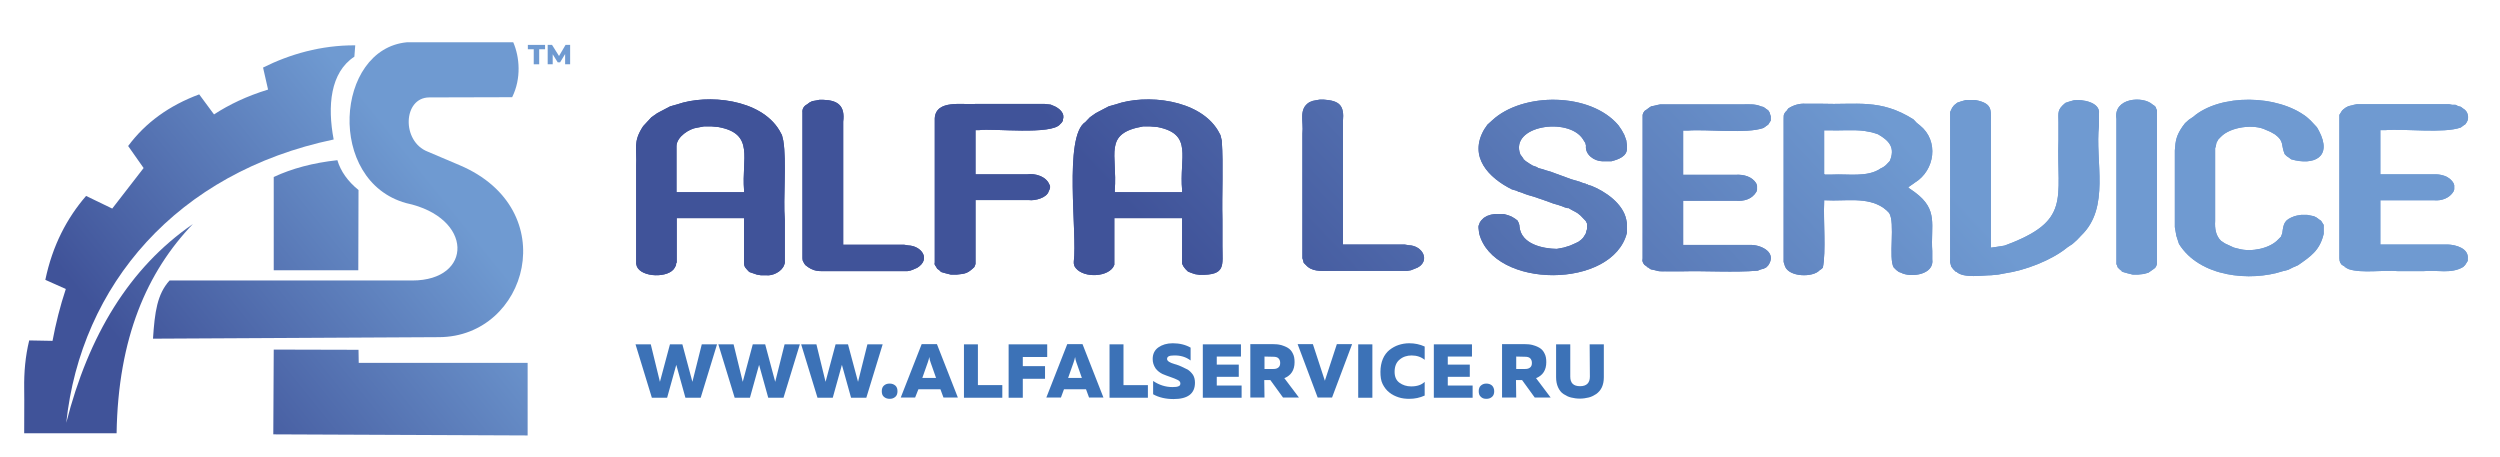 <?xml version="1.0" encoding="UTF-8"?> <svg xmlns="http://www.w3.org/2000/svg" xmlns:xlink="http://www.w3.org/1999/xlink" version="1.1" id="Layer_1" x="0px" y="0px" viewBox="0 0 1147.1 209.8" style="enable-background:new 0 0 1147.1 209.8;" xml:space="preserve"> <style type="text/css"> .st0{fill:url(#SVGID_1_);} .st1{fill:url(#SVGID_00000103229469715659158790000014332236871623656069_);} .st2{fill:url(#SVGID_00000070826921761241082760000000805983838606693025_);} .st3{fill:url(#SVGID_00000042727398192389600030000011387642841685769151_);} .st4{fill:url(#SVGID_00000032642993826649220740000006576499364134726293_);} .st5{fill:url(#SVGID_00000070835306545698566200000018380313238240880822_);} .st6{fill:url(#SVGID_00000177458832839984304200000011748087391091148695_);} .st7{fill:url(#SVGID_00000057835235606660836180000011541750723519869827_);} .st8{fill:url(#SVGID_00000172441778281921760390000014656485539981908130_);} .st9{fill:url(#SVGID_00000127006879496921274340000001533816895246926476_);} .st10{fill:url(#SVGID_00000032631310199563722650000015923246091541097132_);} .st11{fill:url(#SVGID_00000104693752483187929820000011572866794645131689_);} .st12{fill:url(#SVGID_00000063594503269205298890000003851098399055054259_);} .st13{fill:url(#SVGID_00000085221894060542271300000001339829638439924908_);} .st14{fill:url(#SVGID_00000065051449521411282330000004270572695007874953_);} .st15{fill:url(#SVGID_00000065040790982014201080000001381479092732727683_);} .st16{fill:url(#SVGID_00000047059021560399894550000002530505119064243082_);} .st17{fill:url(#SVGID_00000128467914979027438960000016864008478135248778_);} .st18{fill:url(#SVGID_00000124135155072699865520000000250765489892008353_);} .st19{fill:url(#SVGID_00000006698997063210096130000012763068452803559300_);} .st20{fill:url(#SVGID_00000007400887199110213940000001567040322425744804_);} .st21{fill:url(#SVGID_00000066491479071481427200000009891861022396726196_);} .st22{fill:url(#SVGID_00000106833750201343462510000003998248046779819198_);} .st23{fill:url(#SVGID_00000125595668112562233850000006650133232277178014_);} .st24{fill-rule:evenodd;clip-rule:evenodd;fill:url(#SVGID_00000013913236381804989370000016219055494563456956_);} .st25{fill-rule:evenodd;clip-rule:evenodd;fill:url(#SVGID_00000164474932112758445400000015216074924088544959_);} .st26{fill-rule:evenodd;clip-rule:evenodd;fill:url(#SVGID_00000152986547049504371000000002192556720818564017_);} .st27{fill-rule:evenodd;clip-rule:evenodd;fill:url(#SVGID_00000127731249843354859450000007644465489172884875_);} .st28{fill:url(#SVGID_00000145053900709185970110000003713613575451157155_);} .st29{fill:url(#SVGID_00000027579305552124868360000013417857711204359347_);} .st30{fill:#3C72B7;} </style> <g> <linearGradient id="SVGID_1_" gradientUnits="userSpaceOnUse" x1="426.103" y1="213.011" x2="630.414" y2="404.813" gradientTransform="matrix(1 0 0 -1 0 210.299)"> <stop offset="0" style="stop-color:#405399"></stop> <stop offset="1" style="stop-color:#6F9AD1"></stop> </linearGradient> <path class="st0" d="M359.4,64.5l-0.6-2.5l-1.2-2.2C349,45.4,324.7,43,310.7,47.9l-3.2,0.9l-5.9,3.1l-2.7,1.9l-3.8,4.1 c-4.8,7.3-2.8,10.2-3.2,18.1v4.7v38.7v1.6l0.3,1.2c2.1,5.2,14.8,5.5,17.4,0.6l0.6-1.2V121l0.3-0.6v-20.3h0.6h30h0.3v4.1v13.7v2.2 c-0.1,2.6,0.8,2.9,2.4,4.7l3.5,1.2l1.8,0.3h2.4c2.9,0.4,7.2-1.6,8.3-4.7l0.3-0.9v-0.3v-5.6v-14C359.3,91,361,74,359.4,64.5 M341.4,87.3v0.9h-0.3H311h-0.6v-1.9V67.9V67c0.1-4.3,6-8,9.4-8.4L323,58h3.5l3.2,0.3C346.4,61.4,340.2,72.7,341.4,87.3"></path> <linearGradient id="SVGID_00000170254619443188116520000009018163292271601824_" gradientUnits="userSpaceOnUse" x1="426.103" y1="213.011" x2="630.414" y2="404.813" gradientTransform="matrix(1 0 0 -1 0 210.299)"> <stop offset="0" style="stop-color:#405399"></stop> <stop offset="1" style="stop-color:#6F9AD1"></stop> </linearGradient> <path style="fill:url(#SVGID_00000170254619443188116520000009018163292271601824_);" d="M359.4,64.5l-0.6-2.5l-1.2-2.2 C349,45.4,324.7,43,310.7,47.9l-3.2,0.9l-5.9,3.1l-2.7,1.9l-3.8,4.1c-4.8,7.3-2.8,10.2-3.2,18.1v4.7v38.7v1.6l0.3,1.2 c2.1,5.2,14.8,5.5,17.4,0.6l0.6-1.2V121l0.3-0.6v-20.3h0.6h30h0.3v4.1v13.7v2.2c-0.1,2.6,0.8,2.9,2.4,4.7l3.5,1.2l1.8,0.3h2.4 c2.9,0.4,7.2-1.6,8.3-4.7l0.3-0.9v-0.3v-5.6v-14C359.3,91,361,74,359.4,64.5z M341.4,87.3v0.9h-0.3H311h-0.6v-1.9V67.9V67 c0.1-4.3,6-8,9.4-8.4L323,58h3.5l3.2,0.3C346.4,61.4,340.2,72.7,341.4,87.3z"></path> <linearGradient id="SVGID_00000064336746354970574330000004727187661381381021_" gradientUnits="userSpaceOnUse" x1="455.767" y1="181.412" x2="660.078" y2="373.214" gradientTransform="matrix(1 0 0 -1 0 210.299)"> <stop offset="0" style="stop-color:#405399"></stop> <stop offset="1" style="stop-color:#6F9AD1"></stop> </linearGradient> <path style="fill:url(#SVGID_00000064336746354970574330000004727187661381381021_);" d="M368.2,118.5v-1.6V65.7v-6.6v-6.9v-0.6 c-0.2-1.6,0.7-3,2.1-3.7l1.2-0.9l1.2-0.6l1.8-0.3l1.5-0.3h1.8c6.8,0.2,10,2.9,9.1,10v3.1v51.2v2.2h2.9h24.8h0.3l1.8,0.3 c6.1,0.2,10.6,6.3,4.1,10.3l-2.9,1.2l-1.5,0.3h-1.8h-30.1h-4.4c-4.6,0-6.7,0.4-10.6-2.8l-0.6-0.9l-0.6-1.2L368.2,118.5L368.2,118.5 z"></path> <linearGradient id="SVGID_00000016769391482307847630000014123533756508442016_" gradientUnits="userSpaceOnUse" x1="455.767" y1="181.412" x2="660.078" y2="373.214" gradientTransform="matrix(1 0 0 -1 0 210.299)"> <stop offset="0" style="stop-color:#405399"></stop> <stop offset="1" style="stop-color:#6F9AD1"></stop> </linearGradient> <path style="fill:url(#SVGID_00000016769391482307847630000014123533756508442016_);" d="M368.2,118.5v-1.6V65.7v-6.6v-6.9v-0.6 c-0.2-1.6,0.7-3,2.1-3.7l1.2-0.9l1.2-0.6l1.8-0.3l1.5-0.3h1.8c6.8,0.2,10,2.9,9.1,10v3.1v51.2v2.2h2.9h24.8h0.3l1.8,0.3 c6.1,0.2,10.6,6.3,4.1,10.3l-2.9,1.2l-1.5,0.3h-1.8h-30.1h-4.4c-4.6,0-6.7,0.4-10.6-2.8l-0.6-0.9l-0.6-1.2L368.2,118.5L368.2,118.5 z"></path> <linearGradient id="SVGID_00000178184676511442662610000014832638796612622004_" gradientUnits="userSpaceOnUse" x1="476.509" y1="159.318" x2="680.82" y2="351.12" gradientTransform="matrix(1 0 0 -1 0 210.299)"> <stop offset="0" style="stop-color:#405399"></stop> <stop offset="1" style="stop-color:#6F9AD1"></stop> </linearGradient> <path style="fill:url(#SVGID_00000178184676511442662610000014832638796612622004_);" d="M428.9,120.4v-1.2V55.5v-1.2 c0.5-8.8,13-6.1,18.6-6.6h24.2h7.7l2.7,0.3l2.1,0.9c2.1,1.1,4.5,3.2,3.5,5.9v0.6l-0.6,0.9l-0.6,0.6c-3.7,5.2-31.3,1.9-37.1,2.8 h-1.8V60v19.7V80h1.5h20.3h1.8c3.8-0.6,8.9,1,10.3,4.7l0.3,0.6v0.9l-0.3,0.9l-0.3,0.6c-0.8,3.1-6.4,4.5-9.1,4.1h-1.5h-21.5h-1.5 v0.6v27.8v0.9l-0.3,0.9l-0.3,0.6c-3,2.8-3.9,3-8,3.4h-2.7l-2.4-0.6l-2.1-0.6l-0.9-0.9l-0.9-0.6l-0.3-0.6l-0.6-0.9l-0.3-0.6 L428.9,120.4L428.9,120.4z"></path> <linearGradient id="SVGID_00000125578531660233826520000001144798893508050598_" gradientUnits="userSpaceOnUse" x1="476.509" y1="159.318" x2="680.82" y2="351.12" gradientTransform="matrix(1 0 0 -1 0 210.299)"> <stop offset="0" style="stop-color:#405399"></stop> <stop offset="1" style="stop-color:#6F9AD1"></stop> </linearGradient> <path style="fill:url(#SVGID_00000125578531660233826520000001144798893508050598_);" d="M428.9,120.4v-1.2V55.5v-1.2 c0.5-8.8,13-6.1,18.6-6.6h24.2h7.7l2.7,0.3l2.1,0.9c2.1,1.1,4.5,3.2,3.5,5.9v0.6l-0.6,0.9l-0.6,0.6c-3.7,5.2-31.3,1.9-37.1,2.8 h-1.8V60v19.7V80h1.5h20.3h1.8c3.8-0.6,8.9,1,10.3,4.7l0.3,0.6v0.9l-0.3,0.9l-0.3,0.6c-0.8,3.1-6.4,4.5-9.1,4.1h-1.5h-21.5h-1.5 v0.6v27.8v0.9l-0.3,0.9l-0.3,0.6c-3,2.8-3.9,3-8,3.4h-2.7l-2.4-0.6l-2.1-0.6l-0.9-0.9l-0.9-0.6l-0.3-0.6l-0.6-0.9l-0.3-0.6 L428.9,120.4L428.9,120.4z"></path> <linearGradient id="SVGID_00000125575318265696060020000002597050147824614584_" gradientUnits="userSpaceOnUse" x1="520.402" y1="112.563" x2="724.712" y2="304.365" gradientTransform="matrix(1 0 0 -1 0 210.299)"> <stop offset="0" style="stop-color:#405399"></stop> <stop offset="1" style="stop-color:#6F9AD1"></stop> </linearGradient> <path style="fill:url(#SVGID_00000125575318265696060020000002597050147824614584_);" d="M560.9,112.9v-12.2 c-0.3-11.5,0.5-24.8-0.3-36.2L560,62l-1.2-2.2c-8.7-14.3-33-16.8-46.9-11.9l-3.2,0.9l-5.9,3.1l-2.7,1.9L498,56 c-10.1,6.5-3.6,51.4-5.3,64v0.9l0.3,1.2c2.9,5.4,14.3,5.4,17.7,0.6l0.6-1.2v-0.6v-18.6v-2.2h0.3h30.5h0.3v4.1v13.7v3.1l0.6,1.2 l0.9,1.2l1.2,1.2l1.5,0.6l1.8,0.6l2.1,0.3C562.6,126.3,560.9,121.9,560.9,112.9 M542.4,87.3v0.9h-0.3h-30.3h-0.3v-0.9 c1.3-16.6-5.5-26.1,13-29.3h3.2l3.5,0.3C547.6,61.6,541,72.2,542.4,87.3"></path> <linearGradient id="SVGID_00000067207790091762335630000009280815990926439074_" gradientUnits="userSpaceOnUse" x1="520.402" y1="112.563" x2="724.712" y2="304.365" gradientTransform="matrix(1 0 0 -1 0 210.299)"> <stop offset="0" style="stop-color:#405399"></stop> <stop offset="1" style="stop-color:#6F9AD1"></stop> </linearGradient> <path style="fill:url(#SVGID_00000067207790091762335630000009280815990926439074_);" d="M560.9,112.9v-12.2 c-0.3-11.5,0.5-24.8-0.3-36.2L560,62l-1.2-2.2c-8.7-14.3-33-16.8-46.9-11.9l-3.2,0.9l-5.9,3.1l-2.7,1.9L498,56 c-10.1,6.5-3.6,51.4-5.3,64v0.9l0.3,1.2c2.9,5.4,14.3,5.4,17.7,0.6l0.6-1.2v-0.6v-18.6v-2.2h0.3h30.5h0.3v4.1v13.7v3.1l0.6,1.2 l0.9,1.2l1.2,1.2l1.5,0.6l1.8,0.6l2.1,0.3C562.6,126.3,560.9,121.9,560.9,112.9z M542.4,87.3v0.9h-0.3h-30.3h-0.3v-0.9 c1.3-16.6-5.5-26.1,13-29.3h3.2l3.5,0.3C547.6,61.6,541,72.2,542.4,87.3z"></path> <linearGradient id="SVGID_00000158019169198597940820000011504076361736624256_" gradientUnits="userSpaceOnUse" x1="563.291" y1="66.876" x2="767.602" y2="258.678" gradientTransform="matrix(1 0 0 -1 0 210.299)"> <stop offset="0" style="stop-color:#405399"></stop> <stop offset="1" style="stop-color:#6F9AD1"></stop> </linearGradient> <path style="fill:url(#SVGID_00000158019169198597940820000011504076361736624256_);" d="M597.6,118.5v-1.6V65.7v-4.4 c0.6-5.7-1.9-11.2,3.2-14.4l1.5-0.6l1.5-0.3l1.8-0.3h1.8c7.2,0.5,9.5,2.6,8.8,10v3.1V110v2.2h1.8h26.2h0.3l1.8,0.3 c6.6,0.2,10,7.2,4.1,10.3l-1.5,0.6l-1.5,0.6l-1.8,0.3h-1.5h-30h-4.4c-3.8,0-7.8,0.4-10.6-2.8l-0.9-0.9l-0.3-1.2L597.6,118.5z"></path> <linearGradient id="SVGID_00000021821624318415188660000009992752652900318399_" gradientUnits="userSpaceOnUse" x1="563.291" y1="66.876" x2="767.602" y2="258.678" gradientTransform="matrix(1 0 0 -1 0 210.299)"> <stop offset="0" style="stop-color:#405399"></stop> <stop offset="1" style="stop-color:#6F9AD1"></stop> </linearGradient> <path style="fill:url(#SVGID_00000021821624318415188660000009992752652900318399_);" d="M597.6,118.5v-1.6V65.7v-4.4 c0.6-5.7-1.9-11.2,3.2-14.4l1.5-0.6l1.5-0.3l1.8-0.3h1.8c7.2,0.5,9.5,2.6,8.8,10v3.1V110v2.2h1.8h26.2h0.3l1.8,0.3 c6.6,0.2,10,7.2,4.1,10.3l-1.5,0.6l-1.5,0.6l-1.8,0.3h-1.5h-30h-4.4c-3.8,0-7.8,0.4-10.6-2.8l-0.9-0.9l-0.3-1.2L597.6,118.5z"></path> <linearGradient id="SVGID_00000106850156473522586010000011313945103372220066_" gradientUnits="userSpaceOnUse" x1="604.584" y1="22.89" x2="808.895" y2="214.692" gradientTransform="matrix(1 0 0 -1 0 210.299)"> <stop offset="0" style="stop-color:#405399"></stop> <stop offset="1" style="stop-color:#6F9AD1"></stop> </linearGradient> <path style="fill:url(#SVGID_00000106850156473522586010000011313945103372220066_);" d="M705.3,76.7l0.3,0.3l0.9,0.3l1.2,0.3 l1.8,0.6l2.1,0.6l2.4,0.9l4.4,1.6l2.4,0.9l4.1,1.2l1.5,0.6l1.2,0.3l0.3,0.3h0.6l0.3,0.3l1.2,0.3c6.4,2.5,14.7,8.1,16.2,15.6 l0.3,1.6v4.4c-6.4,25.9-61.2,25.9-67.8,0.3l-0.3-2.5v-0.9l0.6-1.6l0.6-0.9l1.2-1.2l1.5-0.9l1.8-0.6l1.8-0.3h4.1l2.1,0.6l1.5,0.6 l1.5,0.9l1.2,0.9l0.6,1.2l0.3,1.2v0.3c0.7,8.2,10.8,10.2,17.1,10.3l3.2-0.6l2.9-0.9l2.7-1.2l1.2-0.6l1.2-0.9l0.9-0.9l1.2-1.9 l0.3-1.2l0.3-0.9v-2.5l-0.6-1.2l-2.4-2.5l-1.5-1.2l-3.5-1.9l-0.3-0.3h-0.6l-1.2-0.3l-1.5-0.6l-1.8-0.6l-2.1-0.6l-4.4-1.6l-4.7-1.6 l-2.1-0.6l-1.8-0.6l-1.5-0.6l-0.9-0.3h-0.6v-0.3h-0.3l-0.6-0.3l-2.1-0.6c-10.6-5.3-20-14.9-12.7-27.5l1.5-2.2l2.1-1.9 c14-13.1,45.2-13,58,2.2l1.5,2.2l1.2,2.2l0.9,2.5l0.3,2.2v1.2c0.3,4-4.1,5.4-7.1,6.2h-4.3c-3.6-0.1-7.9-3-7.4-7.2l-0.3-1.2 l-1.2-1.9c-6.8-10.1-33.7-6-28.6,7.2l0.9,1.2l0.6,0.9v0.3h0.3l0.6,0.6l1.8,1.2l1.5,0.9L705.3,76.7z"></path> <linearGradient id="SVGID_00000071531652383092260250000016481883405388811397_" gradientUnits="userSpaceOnUse" x1="604.584" y1="22.89" x2="808.895" y2="214.692" gradientTransform="matrix(1 0 0 -1 0 210.299)"> <stop offset="0" style="stop-color:#405399"></stop> <stop offset="1" style="stop-color:#6F9AD1"></stop> </linearGradient> <path style="fill:url(#SVGID_00000071531652383092260250000016481883405388811397_);" d="M705.3,76.7l0.3,0.3l0.9,0.3l1.2,0.3 l1.8,0.6l2.1,0.6l2.4,0.9l4.4,1.6l2.4,0.9l4.1,1.2l1.5,0.6l1.2,0.3l0.3,0.3h0.6l0.3,0.3l1.2,0.3c6.4,2.5,14.7,8.1,16.2,15.6 l0.3,1.6v4.4c-6.4,25.9-61.2,25.9-67.8,0.3l-0.3-2.5v-0.9l0.6-1.6l0.6-0.9l1.2-1.2l1.5-0.9l1.8-0.6l1.8-0.3h4.1l2.1,0.6l1.5,0.6 l1.5,0.9l1.2,0.9l0.6,1.2l0.3,1.2v0.3c0.7,8.2,10.8,10.2,17.1,10.3l3.2-0.6l2.9-0.9l2.7-1.2l1.2-0.6l1.2-0.9l0.9-0.9l1.2-1.9 l0.3-1.2l0.3-0.9v-2.5l-0.6-1.2l-2.4-2.5l-1.5-1.2l-3.5-1.9l-0.3-0.3h-0.6l-1.2-0.3l-1.5-0.6l-1.8-0.6l-2.1-0.6l-4.4-1.6l-4.7-1.6 l-2.1-0.6l-1.8-0.6l-1.5-0.6l-0.9-0.3h-0.6v-0.3h-0.3l-0.6-0.3l-2.1-0.6c-10.6-5.3-20-14.9-12.7-27.5l1.5-2.2l2.1-1.9 c14-13.1,45.2-13,58,2.2l1.5,2.2l1.2,2.2l0.9,2.5l0.3,2.2v1.2c0.3,4-4.1,5.4-7.1,6.2h-4.3c-3.6-0.1-7.9-3-7.4-7.2l-0.3-1.2 l-1.2-1.9c-6.8-10.1-33.7-6-28.6,7.2l0.9,1.2l0.6,0.9v0.3h0.3l0.6,0.6l1.8,1.2l1.5,0.9L705.3,76.7z"></path> <linearGradient id="SVGID_00000002374696445712745820000000418526094173696148_" gradientUnits="userSpaceOnUse" x1="637.725" y1="-12.412" x2="842.035" y2="179.39" gradientTransform="matrix(1 0 0 -1 0 210.299)"> <stop offset="0" style="stop-color:#405399"></stop> <stop offset="1" style="stop-color:#6F9AD1"></stop> </linearGradient> <path style="fill:url(#SVGID_00000002374696445712745820000000418526094173696148_);" d="M753.7,118.5v-1.2V55.2v-2.5l0.3-0.9 l0.6-0.9l0.9-0.6l1.2-0.9l0.9-0.6l1.5-0.3l1.2-0.3l1.5-0.3h12.7h25c2.8,0,5.9-0.3,8.5,0.9l1.2,0.3l1.2,0.9l0.9,0.6l0.6,0.9l0.6,1.9 v1.9l-1.2,1.9l-0.9,0.6l-1.2,0.9c-7.8,2.8-25.8,0.5-34.8,1.2h-2.1v0.3v19.7v0.3h1.5h20.9h1.8c3.4-0.2,7.5,0.7,9.4,4.1l0.3,0.9v1.9 l-0.3,0.9c-2.1,3.5-5.8,4.4-9.4,4.1h-1.8h-20.9h-1.5v0.3v19.7v0.3h2.1h28.9h0.6c4.6,0.2,11.5,3.6,7.4,9.4l-0.9,0.9l-1.2,0.6 l-1.2,0.3l-1.5,0.6c-10.9,0.9-23.8,0-34.8,0.3h-6.5c-1.5-0.1-3.6,0.2-5-0.3l-1.2-0.3l-1.5-0.3l-0.9-0.6l-0.3-0.3H756l-0.6-0.6 l-0.9-0.6l-0.6-0.9l-0.3-0.9L753.7,118.5L753.7,118.5z"></path> <linearGradient id="SVGID_00000052812351979677780320000007832607667147998109_" gradientUnits="userSpaceOnUse" x1="637.725" y1="-12.412" x2="842.035" y2="179.39" gradientTransform="matrix(1 0 0 -1 0 210.299)"> <stop offset="0" style="stop-color:#405399"></stop> <stop offset="1" style="stop-color:#6F9AD1"></stop> </linearGradient> <path style="fill:url(#SVGID_00000052812351979677780320000007832607667147998109_);" d="M753.7,118.5v-1.2V55.2v-2.5l0.3-0.9 l0.6-0.9l0.9-0.6l1.2-0.9l0.9-0.6l1.5-0.3l1.2-0.3l1.5-0.3h12.7h25c2.8,0,5.9-0.3,8.5,0.9l1.2,0.3l1.2,0.9l0.9,0.6l0.6,0.9l0.6,1.9 v1.9l-1.2,1.9l-0.9,0.6l-1.2,0.9c-7.8,2.8-25.8,0.5-34.8,1.2h-2.1v0.3v19.7v0.3h1.5h20.9h1.8c3.4-0.2,7.5,0.7,9.4,4.1l0.3,0.9v1.9 l-0.3,0.9c-2.1,3.5-5.8,4.4-9.4,4.1h-1.8h-20.9h-1.5v0.3v19.7v0.3h2.1h28.9h0.6c4.6,0.2,11.5,3.6,7.4,9.4l-0.9,0.9l-1.2,0.6 l-1.2,0.3l-1.5,0.6c-10.9,0.9-23.8,0-34.8,0.3h-6.5c-1.5-0.1-3.6,0.2-5-0.3l-1.2-0.3l-1.5-0.3l-0.9-0.6l-0.3-0.3H756l-0.6-0.6 l-0.9-0.6l-0.6-0.9l-0.3-0.9L753.7,118.5L753.7,118.5z"></path> <linearGradient id="SVGID_00000140725722147453005600000016615897113759519143_" gradientUnits="userSpaceOnUse" x1="670.614" y1="-47.446" x2="874.924" y2="144.356" gradientTransform="matrix(1 0 0 -1 0 210.299)"> <stop offset="0" style="stop-color:#405399"></stop> <stop offset="1" style="stop-color:#6F9AD1"></stop> </linearGradient> <path style="fill:url(#SVGID_00000140725722147453005600000016615897113759519143_);" d="M878.6,88.2l-2.7-1.9l-0.3-0.3l0.3-0.3 l2.7-1.9c9.3-5.7,11.1-19.2,2.4-26.2l-1.5-1.2l-1.5-1.6c-15.3-9.7-26.2-6.6-42.4-7.2h-7.1c-2.8-0.2-5.6,0.6-8,2.2l-0.6,0.9 l-0.6,0.6c-1.2,1.5-0.8,2.1-0.9,3.7v3.1v60.5v1.6l0.6,1.9c1.8,5.1,12.9,5.3,15.9,1.9l0.9-0.6l0.6-0.6c1.5-7.3,0.2-21.8,0.6-30v-0.9 h0.9c8.7,0.5,18.6-1.7,26.2,3.4l1.5,1.2l1.2,1.2c2.9,4.4-0.4,20.8,2.1,25l1.2,1.2l1.2,0.9l0.9,0.3c4.3,2.4,15.5,1.1,14.4-6.2v-3.7 C885.8,103.2,889.6,96.3,878.6,88.2 M867.1,73.9l-1.8,1.9l-1.2,0.9l-1.2,0.6c-5.9,4.2-15.4,2.4-22.1,2.8h-3.5l-0.3-0.3v-20h1.8 c5.2,0.2,11.8-0.4,16.8,0.3l3.2,0.6l2.9,0.9C866.9,64.6,869.7,67.8,867.1,73.9"></path> <linearGradient id="SVGID_00000168838915213049884340000017235980132939205546_" gradientUnits="userSpaceOnUse" x1="670.614" y1="-47.446" x2="874.924" y2="144.356" gradientTransform="matrix(1 0 0 -1 0 210.299)"> <stop offset="0" style="stop-color:#405399"></stop> <stop offset="1" style="stop-color:#6F9AD1"></stop> </linearGradient> <path style="fill:url(#SVGID_00000168838915213049884340000017235980132939205546_);" d="M878.6,88.2l-2.7-1.9l-0.3-0.3l0.3-0.3 l2.7-1.9c9.3-5.7,11.1-19.2,2.4-26.2l-1.5-1.2l-1.5-1.6c-15.3-9.7-26.2-6.6-42.4-7.2h-7.1c-2.8-0.2-5.6,0.6-8,2.2l-0.6,0.9 l-0.6,0.6c-1.2,1.5-0.8,2.1-0.9,3.7v3.1v60.5v1.6l0.6,1.9c1.8,5.1,12.9,5.3,15.9,1.9l0.9-0.6l0.6-0.6c1.5-7.3,0.2-21.8,0.6-30v-0.9 h0.9c8.7,0.5,18.6-1.7,26.2,3.4l1.5,1.2l1.2,1.2c2.9,4.4-0.4,20.8,2.1,25l1.2,1.2l1.2,0.9l0.9,0.3c4.3,2.4,15.5,1.1,14.4-6.2v-3.7 C885.8,103.2,889.6,96.3,878.6,88.2z M867.1,73.9l-1.8,1.9l-1.2,0.9l-1.2,0.6c-5.9,4.2-15.4,2.4-22.1,2.8h-3.5l-0.3-0.3v-20h1.8 c5.2,0.2,11.8-0.4,16.8,0.3l3.2,0.6l2.9,0.9C866.9,64.6,869.7,67.8,867.1,73.9z"></path> <linearGradient id="SVGID_00000170273418676792139860000012444462865050230154_" gradientUnits="userSpaceOnUse" x1="700.591" y1="-79.379" x2="904.902" y2="112.424" gradientTransform="matrix(1 0 0 -1 0 210.299)"> <stop offset="0" style="stop-color:#405399"></stop> <stop offset="1" style="stop-color:#6F9AD1"></stop> </linearGradient> <path style="fill:url(#SVGID_00000170273418676792139860000012444462865050230154_);" d="M894.8,120.4v-2.5V69.5V51.4l0.9-1.9 l0.9-1.2l1.5-1.2l1.8-0.6l2.1-0.6h4.4c8.7,1.7,6.9,5.1,7.1,12.2v5v47.4v3.1h0.3l2.1-0.3l3.8-0.6c30.9-11.3,23.9-21.3,24.8-48.4 v-8.4c0-4.2-0.7-5.5,3.2-8.7l1.8-0.6l2.1-0.6c3.6-0.5,12.2,0.8,11.5,6.2v5.3c-1.9,16.5,5.3,37.7-8.2,50.6l-1.8,1.9l-2.1,1.9 l-2.4,1.6c-7.3,6-19.5,10.6-28.6,11.9l-3.2,0.6l-3.2,0.3c-3.8,0-12.7,1.5-15.9-1.6h-0.3l-1.2-1.2l-0.9-1.2L894.8,120.4z"></path> <linearGradient id="SVGID_00000163051033877493066960000012508434868063790006_" gradientUnits="userSpaceOnUse" x1="700.591" y1="-79.379" x2="904.902" y2="112.424" gradientTransform="matrix(1 0 0 -1 0 210.299)"> <stop offset="0" style="stop-color:#405399"></stop> <stop offset="1" style="stop-color:#6F9AD1"></stop> </linearGradient> <path style="fill:url(#SVGID_00000163051033877493066960000012508434868063790006_);" d="M894.8,120.4v-2.5V69.5V51.4l0.9-1.9 l0.9-1.2l1.5-1.2l1.8-0.6l2.1-0.6h4.4c8.7,1.7,6.9,5.1,7.1,12.2v5v47.4v3.1h0.3l2.1-0.3l3.8-0.6c30.9-11.3,23.9-21.3,24.8-48.4 v-8.4c0-4.2-0.7-5.5,3.2-8.7l1.8-0.6l2.1-0.6c3.6-0.5,12.2,0.8,11.5,6.2v5.3c-1.9,16.5,5.3,37.7-8.2,50.6l-1.8,1.9l-2.1,1.9 l-2.4,1.6c-7.3,6-19.5,10.6-28.6,11.9l-3.2,0.6l-3.2,0.3c-3.8,0-12.7,1.5-15.9-1.6h-0.3l-1.2-1.2l-0.9-1.2L894.8,120.4z"></path> <linearGradient id="SVGID_00000003825222038201275880000006318755810226137491_" gradientUnits="userSpaceOnUse" x1="730.057" y1="-110.766" x2="934.367" y2="81.037" gradientTransform="matrix(1 0 0 -1 0 210.299)"> <stop offset="0" style="stop-color:#405399"></stop> <stop offset="1" style="stop-color:#6F9AD1"></stop> </linearGradient> <path style="fill:url(#SVGID_00000003825222038201275880000006318755810226137491_);" d="M971.1,120.4v-1.6V57.9v-3.4 c-1.5-9.6,12.1-10.6,16.5-6.6l0.9,0.6l0.6,0.6l0.3,0.9l0.3,0.6V99v11.2v9.7v1.2l-0.3,0.9l-0.3,0.6l-0.6,0.6l-2.7,1.9l-2.1,0.6 L981,126h-2.4l-2.4-0.6l-2.1-0.6l-0.6-0.3v-0.3l-0.6-0.3l-1.2-1.2l-0.3-0.9l-0.3-0.6L971.1,120.4z"></path> <linearGradient id="SVGID_00000042717283113161783790000003332966962403236271_" gradientUnits="userSpaceOnUse" x1="730.057" y1="-110.766" x2="934.367" y2="81.037" gradientTransform="matrix(1 0 0 -1 0 210.299)"> <stop offset="0" style="stop-color:#405399"></stop> <stop offset="1" style="stop-color:#6F9AD1"></stop> </linearGradient> <path style="fill:url(#SVGID_00000042717283113161783790000003332966962403236271_);" d="M971.1,120.4v-1.6V57.9v-3.4 c-1.5-9.6,12.1-10.6,16.5-6.6l0.9,0.6l0.6,0.6l0.3,0.9l0.3,0.6V99v11.2v9.7v1.2l-0.3,0.9l-0.3,0.6l-0.6,0.6l-2.7,1.9l-2.1,0.6 L981,126h-2.4l-2.4-0.6l-2.1-0.6l-0.6-0.3v-0.3l-0.6-0.3l-1.2-1.2l-0.3-0.9l-0.3-0.6L971.1,120.4z"></path> <linearGradient id="SVGID_00000176757005372455734310000018090077536144829573_" gradientUnits="userSpaceOnUse" x1="754.4" y1="-136.697" x2="958.711" y2="55.105" gradientTransform="matrix(1 0 0 -1 0 210.299)"> <stop offset="0" style="stop-color:#405399"></stop> <stop offset="1" style="stop-color:#6F9AD1"></stop> </linearGradient> <path style="fill:url(#SVGID_00000176757005372455734310000018090077536144829573_);" d="M997.9,104.2V98V72.1V69 c0.3-4.7,0.8-6.9,3.5-10.9l1.2-1.6l1.8-1.6l1.8-1.2c12.6-10.9,39-10.3,52.2,0l1.8,1.6l2.9,3.1l0.9,1.6c6.4,12.1-2.3,16.1-12.7,13.1 l-1.2-0.9l-0.9-0.6l-0.9-0.9c-1.8-4.3-0.1-5.8-4.4-9l-2.1-1.2l-2.1-0.9c-5.5-2.8-16.2-1.4-20.6,3.1l-1.2,1.2l-0.9,1.6l-0.3,1.6 l-0.3,0.9v3.4v25.9v4.1c-0.2,3.3,0.2,6.7,2.7,9.1l1.8,1.2l4.1,1.9l2.4,0.6c5.5,1.5,14.1-0.1,18-4.4l1.2-1.2l0.6-1.6 c0.6-4.7,1-6.1,5.6-7.8l1.2-0.3l1.8-0.3h2.9l1.5,0.3l1.5,0.3l1.2,0.6l1.2,0.9l0.9,0.6l1.2,1.9v4.1c-1.8,7.6-5.9,10.3-11.8,14.4 l-2.1,0.9l-2.4,1.2l-2.4,0.6c-14.9,4.9-38.2,2.8-47.7-12.5l-1.2-3.7L997.9,104.2z"></path> <linearGradient id="SVGID_00000145766638039021707990000016238358989467262138_" gradientUnits="userSpaceOnUse" x1="754.4" y1="-136.697" x2="958.711" y2="55.105" gradientTransform="matrix(1 0 0 -1 0 210.299)"> <stop offset="0" style="stop-color:#405399"></stop> <stop offset="1" style="stop-color:#6F9AD1"></stop> </linearGradient> <path style="fill:url(#SVGID_00000145766638039021707990000016238358989467262138_);" d="M997.9,104.2V98V72.1V69 c0.3-4.7,0.8-6.9,3.5-10.9l1.2-1.6l1.8-1.6l1.8-1.2c12.6-10.9,39-10.3,52.2,0l1.8,1.6l2.9,3.1l0.9,1.6c6.4,12.1-2.3,16.1-12.7,13.1 l-1.2-0.9l-0.9-0.6l-0.9-0.9c-1.8-4.3-0.1-5.8-4.4-9l-2.1-1.2l-2.1-0.9c-5.5-2.8-16.2-1.4-20.6,3.1l-1.2,1.2l-0.9,1.6l-0.3,1.6 l-0.3,0.9v3.4v25.9v4.1c-0.2,3.3,0.2,6.7,2.7,9.1l1.8,1.2l4.1,1.9l2.4,0.6c5.5,1.5,14.1-0.1,18-4.4l1.2-1.2l0.6-1.6 c0.6-4.7,1-6.1,5.6-7.8l1.2-0.3l1.8-0.3h2.9l1.5,0.3l1.5,0.3l1.2,0.6l1.2,0.9l0.9,0.6l1.2,1.9v4.1c-1.8,7.6-5.9,10.3-11.8,14.4 l-2.1,0.9l-2.4,1.2l-2.4,0.6c-14.9,4.9-38.2,2.8-47.7-12.5l-1.2-3.7L997.9,104.2z"></path> <linearGradient id="SVGID_00000037687885248536808640000004329459740241405105_" gradientUnits="userSpaceOnUse" x1="787.498" y1="-171.953" x2="991.809" y2="19.849" gradientTransform="matrix(1 0 0 -1 0 210.299)"> <stop offset="0" style="stop-color:#405399"></stop> <stop offset="1" style="stop-color:#6F9AD1"></stop> </linearGradient> <path style="fill:url(#SVGID_00000037687885248536808640000004329459740241405105_);" d="M1073.4,118.5v-1.2V55.2v-2.5l1.2-1.9 l0.6-0.6l1.2-0.9l1.2-0.6l1.2-0.3l1.2-0.3l1.5-0.3h12.7h29.5l1.5,0.3h1.5l1.2,0.6l1.2,0.3l1.2,0.9c2.1,1.1,2.8,4.3,1.5,6.2 l-0.6,0.9l-0.9,0.6l-1.2,0.9c-7.8,2.8-25.6,0.5-34.5,1.2h-2.4V60v19.7V80h1.5h21.2h1.5c3.4-0.2,7.5,0.7,9.4,4.1l0.3,0.9v1.9 l-0.3,0.9c-1.8,3.1-5.5,4.4-8.8,4.1h-1.2h-22.1h-1.5v0.3v19.7v0.3h2.4h27.1h1.5c3.5,0.1,9.7,1.7,9.1,6.6v0.9l-1.2,1.9l-0.9,0.9 c-5.5,3.3-12,1.3-18,1.9h-12.1c-6.1-0.6-16.5,1.1-22.4-0.9l-1.2-0.6l-0.3-0.3h-0.3v-0.3l-0.6-0.3l-0.9-0.6l-0.6-0.9l-0.3-0.9 L1073.4,118.5L1073.4,118.5z"></path> <linearGradient id="SVGID_00000124140051504213649500000018394913106391562914_" gradientUnits="userSpaceOnUse" x1="787.498" y1="-171.953" x2="991.809" y2="19.849" gradientTransform="matrix(1 0 0 -1 0 210.299)"> <stop offset="0" style="stop-color:#405399"></stop> <stop offset="1" style="stop-color:#6F9AD1"></stop> </linearGradient> <path style="fill:url(#SVGID_00000124140051504213649500000018394913106391562914_);" d="M1073.4,118.5v-1.2V55.2v-2.5l1.2-1.9 l0.6-0.6l1.2-0.9l1.2-0.6l1.2-0.3l1.2-0.3l1.5-0.3h12.7h29.5l1.5,0.3h1.5l1.2,0.6l1.2,0.3l1.2,0.9c2.1,1.1,2.8,4.3,1.5,6.2 l-0.6,0.9l-0.9,0.6l-1.2,0.9c-7.8,2.8-25.6,0.5-34.5,1.2h-2.4V60v19.7V80h1.5h21.2h1.5c3.4-0.2,7.5,0.7,9.4,4.1l0.3,0.9v1.9 l-0.3,0.9c-1.8,3.1-5.5,4.4-8.8,4.1h-1.2h-22.1h-1.5v0.3v19.7v0.3h2.4h27.1h1.5c3.5,0.1,9.7,1.7,9.1,6.6v0.9l-1.2,1.9l-0.9,0.9 c-5.5,3.3-12,1.3-18,1.9h-12.1c-6.1-0.6-16.5,1.1-22.4-0.9l-1.2-0.6l-0.3-0.3h-0.3v-0.3l-0.6-0.3l-0.9-0.6l-0.6-0.9l-0.3-0.9 L1073.4,118.5L1073.4,118.5z"></path> </g> <g> <linearGradient id="SVGID_00000106867068612908048310000012408969869970935187_" gradientUnits="userSpaceOnUse" x1="116.804" y1="-23.764" x2="239.804" y2="75.236" gradientTransform="matrix(1 0 0 -1 0 210.299)"> <stop offset="0" style="stop-color:#405399"></stop> <stop offset="1" style="stop-color:#6F9AD1"></stop> </linearGradient> <polygon style="fill-rule:evenodd;clip-rule:evenodd;fill:url(#SVGID_00000106867068612908048310000012408969869970935187_);" points=" 125.6,160.4 164.5,160.5 164.6,166.5 242.1,166.5 242.1,199.8 125.4,199.3 "></polygon> <linearGradient id="SVGID_00000019659327211534385780000007364600303267396002_" gradientUnits="userSpaceOnUse" x1="63.676" y1="42.244" x2="186.676" y2="141.244" gradientTransform="matrix(1 0 0 -1 0 210.299)"> <stop offset="0" style="stop-color:#405399"></stop> <stop offset="1" style="stop-color:#6F9AD1"></stop> </linearGradient> <path style="fill-rule:evenodd;clip-rule:evenodd;fill:url(#SVGID_00000019659327211534385780000007364600303267396002_);" d=" M125.6,124V81.2c8.4-3.9,18.1-6.5,29.2-7.7c1.5,5.1,4.8,9.7,9.7,13.7l-0.1,36.8H125.6z"></path> <linearGradient id="SVGID_00000078030002627177171770000007758621801216233886_" gradientUnits="userSpaceOnUse" x1="42.886" y1="68.074" x2="165.886" y2="167.074" gradientTransform="matrix(1 0 0 -1 0 210.299)"> <stop offset="0" style="stop-color:#405399"></stop> <stop offset="1" style="stop-color:#6F9AD1"></stop> </linearGradient> <path style="fill-rule:evenodd;clip-rule:evenodd;fill:url(#SVGID_00000078030002627177171770000007758621801216233886_);" d=" M11.1,198.7c0-20.5,0.1-13.2,0-20.5s0.5-14.6,2.3-22l10.7,0.2c1.5-8,3.5-16,6.1-23.8l-9.4-4.2c3.3-15.8,9.9-28.3,18.7-38.5l12,5.8 l14.4-18.6L58.8,67c8-10.8,18.9-18.6,32.6-23.7l6.8,9.2c6.9-4.5,15-8.4,24.8-11.4L120.7,31c12.2-6.1,26.6-10.3,42.3-10.2l-0.4,5.2 c-11.1,7.3-12.4,22.7-9.5,38c-72,15.1-116,66.9-122.7,130c10.2-40,28.9-71.1,58.1-91.2c-21,21.9-34.3,52.1-35,96H11.1V198.7z"></path> <linearGradient id="SVGID_00000138542929877079988380000015863023254348457133_" gradientUnits="userSpaceOnUse" x1="76.715" y1="26.044" x2="199.715" y2="125.044" gradientTransform="matrix(1 0 0 -1 0 210.299)"> <stop offset="0" style="stop-color:#405399"></stop> <stop offset="1" style="stop-color:#6F9AD1"></stop> </linearGradient> <path style="fill-rule:evenodd;clip-rule:evenodd;fill:url(#SVGID_00000138542929877079988380000015863023254348457133_);" d=" M186.7,19.4c-32.9,3.1-37.1,63.7-0.3,73.8c31,6.6,30.7,35.5,2.8,35.5H77.8c-5.7,6.3-6.8,14.5-7.6,26.7l131.3-0.7 c40.6-0.2,57.2-58.6,9.4-78.9l-14.6-6.2c-12.2-4.7-11.4-24.9,0.7-24.9l38-0.1c4.3-8.7,3.4-18.5,0.5-25.2 C235.5,19.4,186.7,19.4,186.7,19.4z"></path> <linearGradient id="SVGID_00000176753102052180417900000009388458772282351501_" gradientUnits="userSpaceOnUse" x1="65.032" y1="40.559" x2="188.032" y2="139.559" gradientTransform="matrix(1 0 0 -1 0 210.299)"> <stop offset="0" style="stop-color:#405399"></stop> <stop offset="1" style="stop-color:#6F9AD1"></stop> </linearGradient> <polygon style="fill:url(#SVGID_00000176753102052180417900000009388458772282351501_);" points="250.1,22.6 247.4,22.6 247.4,29.5 244.9,29.5 244.9,22.6 242.2,22.6 242.2,20.6 250.1,20.6 "></polygon> <linearGradient id="SVGID_00000142858690796838337470000015027040381321027262_" gradientUnits="userSpaceOnUse" x1="69.612" y1="34.868" x2="192.612" y2="133.869" gradientTransform="matrix(1 0 0 -1 0 210.299)"> <stop offset="0" style="stop-color:#405399"></stop> <stop offset="1" style="stop-color:#6F9AD1"></stop> </linearGradient> <polygon style="fill:url(#SVGID_00000142858690796838337470000015027040381321027262_);" points="259.3,29.5 259.3,24.8 257,28.6 255.9,28.6 253.6,24.9 253.6,29.5 251.3,29.5 251.3,20.6 253.3,20.6 256.5,25.7 259.5,20.6 261.6,20.6 261.6,29.5 "></polygon> </g> <g> <path class="st30" d="M322,158h7l-7.5,24.5h-7l-4.2-15.1l-4.2,15.1h-7l-7.5-24.5h7l4.2,17.2l4.6-17.2h5.7l4.6,17.2L322,158z"></path> <path class="st30" d="M360,158h7l-7.5,24.5h-7l-4.2-15.1l-4.2,15.1h-7l-7.5-24.5h7l4.2,17.2l4.6-17.2h5.7l4.6,17.2L360,158z"></path> <path class="st30" d="M398,158h7l-7.5,24.5h-7l-4.2-15.1l-4.2,15.1h-7l-7.5-24.5h7l4.2,17.2l4.6-17.2h5.7l4.6,17.2L398,158z"></path> <path class="st30" d="M411.8,179.5c0,1.1-0.3,2-1,2.6s-1.5,0.9-2.6,0.9c-1,0-1.9-0.3-2.6-0.9s-1-1.4-1-2.6c0-1.1,0.3-2,1-2.6 s1.5-0.9,2.6-0.9c1,0,1.9,0.3,2.6,0.9C411.5,177.5,411.8,178.4,411.8,179.5z"></path> <path class="st30" d="M419.9,182.4h-6.6l9.6-24.5h7l9.6,24.5h-6.6l-1.4-3.8h-10.1L419.9,182.4z M425.7,166.3l-2.5,7.1h6.3l-2.5-7.1 c-0.3-0.8-0.5-1.6-0.6-2.5C426.2,164.7,426,165.5,425.7,166.3z"></path> <path class="st30" d="M442.2,158h6.5v18.7h11.2v5.8h-17.6V158H442.2z"></path> <path class="st30" d="M462.9,158h17.6v5.8h-11.2v4.2h10.2v5.8h-10.2v8.7h-6.5V158H462.9z"></path> <path class="st30" d="M486.8,182.4h-6.7l9.6-24.5h7l9.6,24.5h-6.6l-1.4-3.8h-10.1L486.8,182.4z M492.6,166.3l-2.5,7.1h6.3l-2.5-7.1 c-0.3-0.8-0.5-1.6-0.6-2.5C493.1,164.7,492.9,165.5,492.6,166.3z"></path> <path class="st30" d="M509,158h6.5v18.7h11.2v5.8h-17.6V158H509z"></path> <path class="st30" d="M528.9,164.7c0-2.3,0.9-4.1,2.6-5.3c1.7-1.2,3.9-1.9,6.6-1.9c3.2,0,5.9,0.7,8.2,2v5.9 c-2.1-1.6-4.7-2.4-7.7-2.3c-2.1,0-3.1,0.5-3.1,1.6c0,0.5,0.3,0.9,0.9,1.3c0.6,0.4,1.4,0.7,2.4,1c0.9,0.3,2,0.6,3.1,1.1 s2.1,1,3.1,1.5c0.9,0.6,1.7,1.4,2.4,2.4c0.6,1,0.9,2.2,0.9,3.6c0,5-3.3,7.5-9.8,7.5c-3.6,0-6.7-0.7-9.4-2.2v-6.1 c2.7,1.8,5.6,2.8,8.9,2.8c1.3,0,2.2-0.1,2.8-0.4c0.6-0.2,0.8-0.7,0.8-1.3c0-0.6-0.4-1.2-1.3-1.6s-1.9-0.9-3.2-1.3 c-1.2-0.4-2.5-0.9-3.7-1.4c-1.2-0.6-2.3-1.4-3.2-2.6C529.3,167.6,528.9,166.3,528.9,164.7z"></path> <path class="st30" d="M551.8,158h17.6v5.6h-11.1v3.7h10.1v5.6h-10.1v4h11.4v5.6h-17.8V158H551.8z"></path> <path class="st30" d="M580.2,182.4h-6.5v-24.5H584c1.3,0,2.6,0.1,3.7,0.4c1.1,0.3,2.2,0.7,3.2,1.3s1.8,1.5,2.3,2.6 c0.6,1.1,0.8,2.4,0.8,4c0,3.6-1.6,6.1-4.7,7.3l6.7,8.9h-7.3l-5.8-8h-2.8L580.2,182.4L580.2,182.4z M580.2,163.6v5.7h4.1 c1,0,1.7-0.2,2.3-0.7s0.8-1.2,0.8-2.1s-0.3-1.6-0.8-2.1s-1.3-0.7-2.3-0.7L580.2,163.6L580.2,163.6z"></path> <path class="st30" d="M611.2,182.4h-6.6l-9.2-24.5h7l5.5,16.8l5.5-16.8h7L611.2,182.4z"></path> <path class="st30" d="M623.2,158h6.5v24.5h-6.5V158z"></path> <path class="st30" d="M633.4,170.6c0-2.2,0.4-4.2,1.1-5.9c0.7-1.7,1.8-3.1,3-4.1c1.3-1,2.7-1.8,4.2-2.3s3.2-0.8,4.9-0.8 c2.6,0,4.9,0.5,7.1,1.5v6.1c-1.6-1.3-3.6-2-6-2c-2.1,0-4,0.6-5.5,1.9c-1.5,1.2-2.3,3.1-2.3,5.6c0,2.2,0.7,3.9,2.2,5 s3.3,1.7,5.4,1.7c2.7,0,4.8-0.7,6.2-2.1v6.3c-2.2,1-4.5,1.5-7.1,1.5c-1.7,0-3.4-0.2-4.9-0.7s-3-1.2-4.2-2.2c-1.3-1-2.3-2.3-3.1-3.9 S633.4,172.7,633.4,170.6z"></path> <path class="st30" d="M657.8,158h17.6v5.6h-11.1v3.7h10.1v5.6h-10.1v4h11.4v5.6h-17.8V158H657.8z"></path> <path class="st30" d="M685.6,179.5c0,1.1-0.3,2-1,2.6s-1.5,0.9-2.6,0.9s-1.9-0.3-2.5-0.9c-0.7-0.6-1-1.4-1-2.6c0-1.1,0.3-2,1-2.6 s1.5-0.9,2.5-0.9s1.9,0.3,2.6,0.9C685.2,177.5,685.6,178.4,685.6,179.5z"></path> <path class="st30" d="M695.7,182.4h-6.5v-24.5h10.3c1.3,0,2.6,0.1,3.7,0.4c1.1,0.3,2.2,0.7,3.2,1.3s1.8,1.5,2.3,2.6 c0.6,1.1,0.8,2.4,0.8,4c0,3.6-1.6,6.1-4.7,7.3l6.7,8.9h-7.3l-5.8-8h-2.8L695.7,182.4L695.7,182.4z M695.7,163.6v5.7h4.1 c1,0,1.7-0.2,2.3-0.7s0.8-1.2,0.8-2.1s-0.3-1.6-0.8-2.1s-1.3-0.7-2.3-0.7L695.7,163.6L695.7,163.6z"></path> <path class="st30" d="M729.4,158h6.5v15.1c0,1.8-0.3,3.3-0.9,4.6c-0.6,1.3-1.5,2.3-2.6,3.1c-1.1,0.7-2.2,1.3-3.5,1.6 c-1.3,0.3-2.6,0.5-4,0.5s-2.8-0.2-4-0.5c-1.3-0.3-2.4-0.9-3.5-1.6s-1.9-1.8-2.5-3.1c-0.6-1.3-0.9-2.9-0.9-4.6V158h6.5v14.8 c0,3,1.5,4.4,4.5,4.4s4.5-1.5,4.5-4.4L729.4,158L729.4,158z"></path> </g> </svg> 
